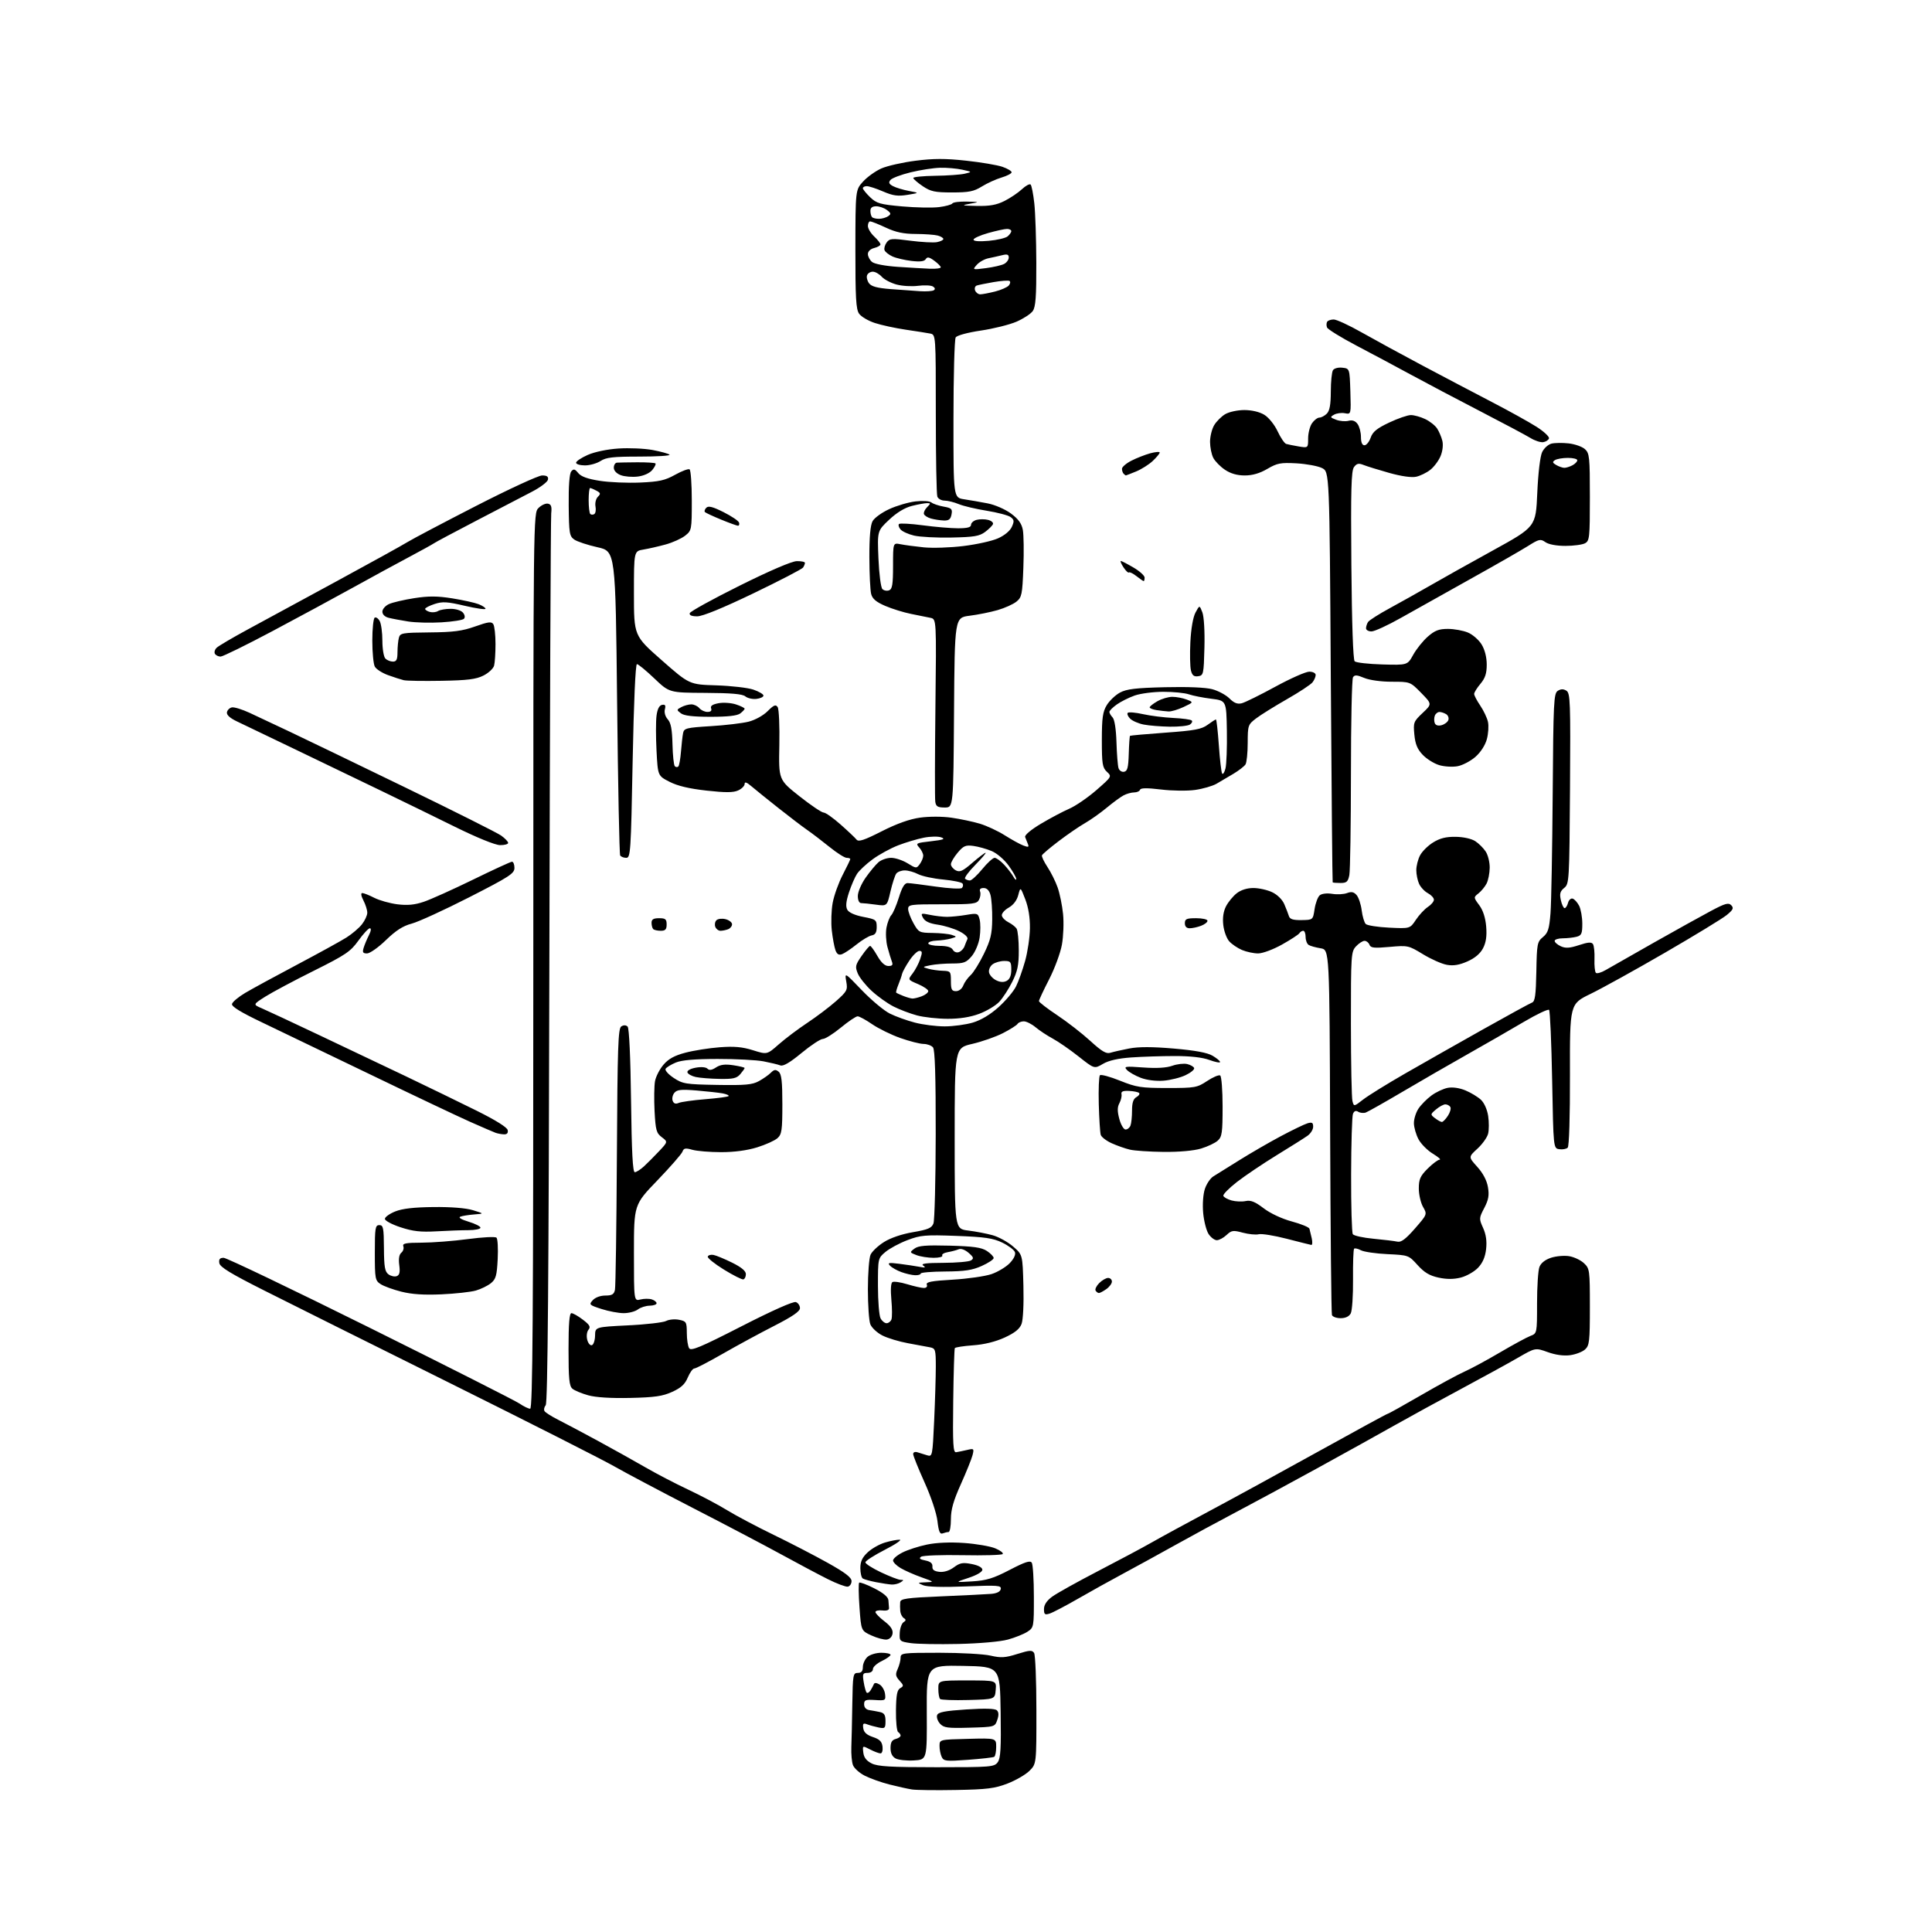 <?xml version="1.0" encoding="UTF-8" standalone="no"?>
<svg 
  version="1.1" 
  xmlns="http://www.w3.org/2000/svg" 
  xmlns:xlink="http://www.w3.org/1999/xlink" 
  xmlns:svg="http://www.w3.org/2000/svg"
  xmlns:rdf="http://www.w3.org/1999/02/22-rdf-syntax-ns#"
  xmlns:cc="http://creativecommons.org/ns#"
  xmlns:dc="http://purl.org/dc/elements/1.1/"
  viewBox="0 0 768 768"
  width="768"
  height="768"
>
<style>svg {background-color: white; }</style>"
<path stroke="none" fill="black" fill-rule="evenodd" d="M380.00,711.55C372.02,711.70 364.15,711.60 362.50,711.34C360.85,711.08 356.83,710.19 353.56,709.36C350.29,708.53 345.89,706.96 343.77,705.88C341.65,704.80 339.54,702.91 339.07,701.67C338.60,700.44 338.31,697.20 338.42,694.47C338.53,691.73 338.71,683.99 338.81,677.25C338.99,665.73 339.12,665.00 341.00,665.00C342.43,665.00 343.00,664.33 343.00,662.65C343.00,661.37 343.82,659.57 344.83,658.65C345.83,657.74 348.31,657.00 350.33,657.00C352.35,657.00 354.00,657.37 354.00,657.81C354.00,658.26 352.43,659.38 350.50,660.30C348.57,661.22 347.00,662.65 347.00,663.48C347.00,664.36 346.11,665.00 344.87,665.00C342.98,665.00 342.80,665.41 343.33,668.62C343.65,670.62 344.18,672.52 344.51,672.84C344.84,673.17 345.53,672.78 346.04,671.97C346.55,671.16 347.14,670.05 347.36,669.50C347.61,668.85 348.40,668.89 349.62,669.60C350.65,670.21 351.64,671.91 351.82,673.38C352.13,675.95 351.97,676.04 347.82,675.78C344.08,675.54 343.50,675.77 343.50,677.49C343.50,678.71 344.27,679.59 345.50,679.78C346.60,679.94 348.51,680.29 349.75,680.56C351.50,680.93 352.00,681.73 352.00,684.14C352.00,687.00 351.78,687.21 349.25,686.70C347.74,686.39 345.67,685.82 344.66,685.43C343.16,684.85 342.89,685.14 343.16,687.03C343.40,688.64 344.56,689.68 347.00,690.50C349.68,691.39 350.57,692.29 350.82,694.33C350.99,695.82 350.64,697.00 350.02,697.00C349.40,697.00 347.54,696.30 345.88,695.44C342.85,693.87 342.85,693.87 343.18,696.68C343.40,698.62 344.43,699.95 346.50,700.99C348.91,702.20 353.98,702.50 372.33,702.50C393.89,702.50 395.24,702.39 396.60,700.53C397.76,698.95 397.99,694.97 397.77,680.53C397.50,662.50 397.50,662.50 382.91,662.22C368.32,661.95 368.32,661.95 368.41,680.72C368.50,699.50 368.50,699.50 363.28,699.80C360.41,699.97 357.15,699.61 356.03,699.02C354.67,698.29 354.00,696.92 354.00,694.87C354.00,692.65 354.55,691.67 356.00,691.29C357.10,691.00 358.00,690.40 358.00,689.94C358.00,689.49 357.56,688.85 357.03,688.52C356.49,688.19 356.10,684.32 356.16,679.93C356.24,673.74 356.62,671.75 357.86,671.06C359.30,670.25 359.27,669.95 357.57,668.08C355.99,666.33 355.87,665.58 356.84,663.45C357.48,662.05 358.00,660.03 358.00,658.95C358.00,657.10 358.79,657.00 373.42,657.00C381.91,657.00 391.07,657.51 393.78,658.14C397.94,659.10 399.61,658.99 404.44,657.47C409.33,655.94 410.31,655.88 411.07,657.09C411.57,657.86 411.98,668.10 411.98,679.83C412.00,701.15 412.00,701.15 409.24,703.92C407.72,705.44 403.78,707.72 400.49,708.99C395.39,710.95 392.34,711.33 380.00,711.55zM384.82,699.55C376.00,700.20 375.14,700.10 374.33,698.38C373.85,697.35 373.46,695.38 373.48,694.00C373.50,691.50 373.50,691.50 384.75,691.22C396.00,690.93 396.00,690.93 396.00,694.41C396.00,696.32 395.65,698.10 395.22,698.36C394.79,698.63 390.11,699.16 384.82,699.55zM385.41,686.78C376.62,687.03 375.16,686.83 373.66,685.18C372.72,684.14 372.21,682.61 372.53,681.77C372.98,680.60 375.67,680.08 384.17,679.53C391.69,679.05 395.56,679.16 396.30,679.90C397.04,680.64 397.08,681.87 396.42,683.74C395.46,686.48 395.37,686.50 385.41,686.78zM384.95,675.78C379.15,675.94 374.08,675.75 373.70,675.37C373.31,674.98 373.00,673.17 373.00,671.33C373.00,668.00 373.00,668.00 384.56,668.00C396.12,668.00 396.12,668.00 395.81,671.75C395.50,675.50 395.50,675.50 384.95,675.78zM381.00,653.50C373.02,653.68 364.48,653.53 362.00,653.16C357.64,652.52 357.51,652.39 357.66,649.11C357.75,647.25 358.43,645.34 359.16,644.86C360.20,644.19 360.23,643.82 359.27,643.21C358.60,642.77 357.97,641.53 357.87,640.46C357.77,639.38 357.75,637.77 357.84,636.88C357.98,635.50 360.33,635.16 374.25,634.57C383.19,634.19 392.07,633.75 394.00,633.59C396.27,633.40 397.61,632.72 397.82,631.67C398.10,630.22 396.67,630.11 383.82,630.63C374.81,631.00 368.57,630.82 367.00,630.17C364.58,629.16 364.61,629.12 368.00,628.99C371.46,628.86 371.44,628.83 366.27,626.99C363.39,625.97 359.68,624.33 358.02,623.35C356.36,622.37 355.00,621.00 355.00,620.30C355.00,619.61 356.69,618.18 358.75,617.14C360.81,616.09 365.20,614.67 368.50,613.99C372.28,613.20 377.74,612.97 383.26,613.36C388.07,613.70 393.66,614.66 395.66,615.50C397.67,616.34 398.98,617.36 398.57,617.76C398.16,618.17 391.01,618.37 382.67,618.21C374.32,618.05 366.90,618.32 366.17,618.82C365.20,619.47 365.64,619.88 367.82,620.31C369.88,620.73 370.75,621.46 370.65,622.70C370.54,623.99 371.33,624.59 373.40,624.83C375.20,625.04 377.38,624.36 379.18,623.03C381.61,621.23 382.73,621.03 386.28,621.73C388.89,622.24 390.50,623.11 390.50,624.00C390.50,624.85 388.27,626.16 385.00,627.23C379.50,629.04 379.50,629.04 386.45,628.62C392.16,628.27 394.81,627.46 401.36,624.06C407.47,620.88 409.52,620.21 410.15,621.21C410.60,621.92 410.98,628.00 410.98,634.73C411.00,646.77 410.96,646.98 408.42,648.64C407.00,649.57 403.51,650.97 400.67,651.75C397.68,652.58 389.39,653.31 381.00,653.50zM352.50,651.75C351.40,651.88 348.66,651.15 346.41,650.12C342.32,648.24 342.32,648.24 341.66,638.95C341.29,633.85 341.24,629.43 341.53,629.14C341.82,628.85 344.52,629.86 347.53,631.38C351.10,633.19 353.05,634.82 353.15,636.08C353.23,637.13 353.35,638.56 353.40,639.25C353.46,640.04 352.49,640.38 350.75,640.18C349.24,640.00 348.00,640.29 348.00,640.81C348.00,641.33 349.60,642.98 351.56,644.48C354.04,646.37 355.02,647.84 354.81,649.34C354.63,650.62 353.68,651.60 352.50,651.75zM417.25,641.42C415.32,642.03 415.00,641.77 415.00,639.62C415.00,637.94 416.08,636.31 418.25,634.70C420.04,633.39 428.25,628.81 436.50,624.53C444.75,620.26 454.43,615.09 458.00,613.05C461.57,611.01 471.93,605.38 481.00,600.53C490.07,595.69 509.56,585.04 524.29,576.87C539.03,568.69 551.33,562.00 551.62,562.00C551.92,562.00 557.86,558.69 564.83,554.65C571.80,550.60 579.57,546.39 582.09,545.27C584.61,544.16 590.95,540.74 596.18,537.66C601.40,534.59 606.88,531.62 608.34,531.06C611.00,530.05 611.00,530.05 611.00,518.09C611.00,511.51 611.42,505.02 611.94,503.66C612.53,502.09 614.21,500.75 616.55,499.98C618.56,499.32 621.81,499.03 623.75,499.35C625.70,499.66 628.35,500.92 629.64,502.13C631.92,504.27 632.00,504.88 632.00,519.52C632.00,533.22 631.81,534.86 630.08,536.43C629.02,537.39 626.35,538.41 624.14,538.71C621.58,539.05 618.35,538.61 615.23,537.48C610.33,535.72 610.33,535.72 603.41,539.72C599.61,541.92 589.52,547.45 581.00,552.02C572.48,556.58 560.55,563.11 554.50,566.52C548.45,569.94 534.50,577.68 523.50,583.72C512.50,589.76 498.10,597.54 491.50,601.01C484.90,604.48 474.10,610.33 467.50,614.01C460.90,617.69 451.45,622.87 446.50,625.53C441.55,628.18 433.45,632.68 428.50,635.53C423.55,638.38 418.49,641.03 417.25,641.42zM337.00,630.72C336.18,630.85 332.57,629.50 329.00,627.70C325.43,625.91 317.10,621.48 310.50,617.87C303.90,614.26 288.15,605.98 275.50,599.48C262.85,592.97 248.70,585.48 244.05,582.83C239.40,580.18 210.15,565.36 179.05,549.90C147.95,534.45 114.62,517.83 105.00,512.98C91.62,506.24 87.42,503.68 87.18,502.08C86.94,500.55 87.40,500.00 88.91,500.00C90.04,500.00 116.28,512.57 147.23,527.94C178.18,543.31 204.85,556.81 206.50,557.93C208.15,559.06 210.06,559.99 210.75,559.99C211.75,560.00 212.00,523.74 212.00,382.00C212.00,204.00 212.00,204.00 214.06,201.94C215.20,200.80 216.88,200.03 217.81,200.21C219.10,200.47 219.41,201.37 219.12,204.03C218.91,205.94 218.58,286.20 218.38,382.38C218.13,507.63 217.72,557.64 216.93,558.59C216.32,559.32 216.11,560.38 216.46,560.94C216.81,561.51 219.21,563.03 221.80,564.34C224.38,565.64 231.45,569.39 237.50,572.67C243.55,575.95 252.12,580.73 256.54,583.28C260.96,585.84 268.61,589.82 273.54,592.13C278.47,594.44 285.43,598.12 289.00,600.31C292.57,602.50 300.90,606.91 307.50,610.11C314.10,613.31 323.77,618.32 329.00,621.24C335.97,625.13 338.50,627.07 338.50,628.51C338.50,629.59 337.82,630.58 337.00,630.72zM354.50,629.88C353.40,629.82 350.58,629.40 348.23,628.94C345.89,628.48 343.53,627.83 342.98,627.49C342.44,627.16 342.00,625.29 342.00,623.34C342.00,620.72 342.76,619.10 344.91,617.09C346.50,615.59 349.59,613.84 351.77,613.19C353.95,612.53 356.58,612.02 357.62,612.05C358.65,612.08 356.01,613.88 351.75,616.06C347.49,618.24 344.00,620.49 344.00,621.05C344.00,621.62 346.81,623.42 350.25,625.04C353.69,626.67 357.18,628.01 358.00,628.01C359.33,628.03 359.33,628.14 358.00,629.00C357.18,629.53 355.60,629.93 354.50,629.88zM374.73,609.55C373.62,609.97 373.14,608.82 372.65,604.64C372.27,601.46 370.11,595.00 367.50,589.22C365.03,583.74 363.00,578.70 363.00,578.02C363.00,577.28 363.72,576.99 364.75,577.32C365.71,577.62 367.44,578.16 368.59,578.51C370.62,579.13 370.70,578.76 371.34,564.83C371.70,556.95 371.99,547.25 372.00,543.27C372.00,536.57 371.83,536.00 369.75,535.59C368.51,535.34 364.59,534.61 361.02,533.97C357.46,533.33 352.83,531.93 350.73,530.86C348.64,529.79 346.49,527.78 345.96,526.39C345.43,525.01 345.00,518.75 345.00,512.48C345.00,506.22 345.48,500.05 346.06,498.76C346.65,497.48 349.03,495.22 351.37,493.75C353.96,492.10 358.45,490.57 362.92,489.81C368.93,488.78 370.37,488.16 371.06,486.33C371.53,485.10 371.93,469.16 371.96,450.91C371.99,427.74 371.66,417.30 370.88,416.35C370.26,415.61 368.57,414.99 367.13,414.98C365.68,414.97 361.53,413.91 357.89,412.63C354.26,411.34 349.23,408.88 346.71,407.15C344.20,405.42 341.59,404.00 340.92,404.00C340.25,404.00 337.24,406.02 334.24,408.50C331.23,410.97 328.01,413.00 327.08,413.00C326.15,413.00 322.34,415.51 318.62,418.58C313.99,422.41 311.33,423.96 310.18,423.51C309.26,423.15 306.25,422.43 303.50,421.90C300.75,421.37 292.54,420.94 285.26,420.95C276.13,420.96 270.98,421.40 268.64,422.38C266.77,423.16 264.95,424.27 264.59,424.86C264.22,425.45 265.67,427.07 267.79,428.48C271.39,430.86 272.55,431.05 285.07,431.27C296.21,431.46 299.04,431.21 301.66,429.77C303.39,428.82 305.54,427.32 306.43,426.42C307.73,425.13 308.35,425.05 309.53,426.02C310.67,426.97 311.00,429.87 311.00,438.97C311.00,449.25 310.76,450.90 309.08,452.42C308.03,453.38 304.39,455.02 301.00,456.08C297.03,457.31 291.90,458.00 286.65,458.00C282.16,458.00 277.00,457.57 275.19,457.05C272.46,456.27 271.79,456.40 271.29,457.80C270.95,458.74 266.47,463.86 261.34,469.20C252.00,478.89 252.00,478.89 252.00,498.05C252.00,517.22 252.00,517.22 254.59,516.57C256.01,516.21 258.03,516.19 259.09,516.53C260.14,516.86 261.00,517.55 261.00,518.07C261.00,518.58 259.76,519.01 258.25,519.03C256.74,519.05 254.63,519.72 253.56,520.53C252.49,521.34 249.96,522.00 247.92,522.00C245.89,522.00 241.92,521.25 239.10,520.34C234.21,518.76 234.05,518.60 235.64,516.84C236.63,515.76 238.67,515.00 240.64,515.00C243.27,515.00 244.06,514.53 244.45,512.75C244.72,511.51 245.07,487.65 245.22,459.71C245.46,415.98 245.71,408.80 246.99,408.00C247.92,407.43 248.86,407.46 249.49,408.09C250.10,408.70 250.64,420.25 250.85,437.55C251.11,458.11 251.52,465.99 252.35,465.97C252.98,465.95 254.62,464.90 256.00,463.64C257.38,462.37 260.07,459.66 262.00,457.61C265.50,453.89 265.50,453.89 263.08,452.06C260.92,450.43 260.60,449.28 260.20,441.67C259.96,436.97 260.04,431.61 260.38,429.76C260.73,427.92 262.25,424.97 263.76,423.22C265.75,420.90 268.14,419.59 272.50,418.45C275.80,417.58 281.93,416.62 286.12,416.30C291.87,415.87 295.11,416.16 299.33,417.49C304.91,419.25 304.91,419.25 309.61,415.11C312.19,412.84 317.27,409.02 320.90,406.61C324.53,404.21 329.65,400.34 332.28,398.02C336.74,394.06 337.01,393.55 336.40,390.14C335.76,386.50 335.76,386.50 342.63,393.66C346.41,397.59 351.40,401.76 353.72,402.91C356.04,404.07 360.52,405.68 363.68,406.50C366.84,407.33 372.17,408.00 375.53,408.00C378.89,408.00 383.92,407.32 386.72,406.49C389.98,405.52 393.65,403.32 396.95,400.35C399.78,397.81 402.91,394.10 403.89,392.11C404.88,390.13 406.50,385.57 407.50,382.00C408.50,378.43 409.36,372.57 409.41,369.00C409.47,364.78 408.82,360.75 407.57,357.50C405.64,352.50 405.64,352.50 404.77,355.82C404.22,357.93 402.82,359.76 400.94,360.82C399.31,361.75 398.10,363.16 398.25,363.97C398.40,364.79 399.59,365.98 400.89,366.63C402.20,367.29 403.65,368.42 404.12,369.16C404.59,369.90 404.98,373.78 404.98,377.78C405.00,383.65 404.49,386.08 402.39,390.28C400.96,393.15 398.63,396.74 397.21,398.25C395.79,399.76 392.22,401.90 389.28,403.00C385.72,404.33 381.51,405.00 376.71,404.99C372.75,404.98 367.25,404.38 364.50,403.64C361.75,402.91 357.54,401.30 355.15,400.08C352.76,398.86 348.87,396.08 346.51,393.90C344.15,391.73 341.66,388.61 340.98,386.96C339.87,384.26 340.01,383.59 342.51,379.99C344.03,377.79 345.55,376.00 345.89,376.01C346.22,376.01 347.53,377.81 348.78,380.01C350.29,382.65 351.76,384.00 353.14,384.00C354.71,384.00 355.05,383.57 354.54,382.25C354.17,381.29 353.38,378.68 352.78,376.46C352.19,374.24 352.01,370.77 352.39,368.74C352.77,366.72 353.63,364.49 354.31,363.78C354.98,363.08 356.34,359.91 357.32,356.75C358.58,352.67 359.60,351.01 360.80,351.04C361.74,351.05 366.77,351.69 372.00,352.44C377.23,353.19 381.89,353.44 382.36,352.99C382.84,352.54 382.96,351.75 382.64,351.23C382.32,350.72 378.86,350.00 374.95,349.63C371.04,349.27 366.55,348.30 364.97,347.49C363.39,346.67 361.01,346.00 359.67,346.00C358.34,346.00 356.82,346.56 356.29,347.25C355.77,347.94 354.73,351.14 353.98,354.36C352.63,360.22 352.63,360.22 348.17,359.61C345.72,359.27 343.11,359.00 342.36,359.00C341.53,359.00 341.00,357.89 341.00,356.15C341.00,354.58 342.39,351.33 344.10,348.90C345.80,346.48 348.10,343.71 349.21,342.75C350.32,341.79 352.58,341.00 354.24,341.00C355.90,341.00 358.84,341.98 360.77,343.17C364.17,345.27 364.32,345.28 365.64,343.48C366.39,342.45 367.00,340.95 367.00,340.14C367.00,339.32 366.28,337.86 365.40,336.89C363.89,335.22 364.16,335.08 370.10,334.41C375.01,333.85 375.92,333.51 374.19,332.88C372.97,332.42 369.84,332.48 367.24,332.99C364.63,333.50 360.03,334.88 357.02,336.04C354.01,337.21 349.45,339.70 346.89,341.58C344.32,343.46 341.53,346.07 340.68,347.37C339.82,348.67 338.38,352.01 337.47,354.79C336.29,358.41 336.11,360.37 336.83,361.65C337.45,362.77 339.86,363.84 343.17,364.48C348.19,365.44 348.50,365.67 348.50,368.49C348.50,370.68 347.97,371.57 346.50,371.84C345.40,372.05 342.70,373.66 340.50,375.43C338.30,377.20 335.70,378.94 334.72,379.30C333.44,379.78 332.70,379.33 332.11,377.73C331.66,376.50 331.00,372.96 330.65,369.86C330.30,366.76 330.46,361.81 331.01,358.86C331.56,355.91 333.35,350.91 335.00,347.74C336.65,344.56 338.00,341.75 338.00,341.49C338.00,341.22 337.34,341.00 336.54,341.00C335.74,341.00 332.70,339.07 329.79,336.72C326.88,334.37 322.93,331.35 321.00,330.01C319.07,328.68 313.90,324.74 309.50,321.26C305.10,317.78 300.26,313.88 298.75,312.59C296.84,310.95 296.00,310.66 296.00,311.64C296.00,312.41 294.84,313.57 293.43,314.21C291.49,315.10 288.41,315.11 280.82,314.27C273.92,313.50 269.33,312.41 266.14,310.77C261.50,308.39 261.50,308.39 260.98,298.45C260.69,292.98 260.69,286.71 260.98,284.51C261.32,281.86 262.06,280.42 263.17,280.20C264.43,279.96 264.71,280.40 264.30,281.97C263.98,283.20 264.45,284.84 265.44,285.94C266.69,287.32 267.18,289.89 267.32,295.82C267.42,300.23 267.84,304.17 268.25,304.59C268.66,305.00 269.29,305.04 269.64,304.69C270.00,304.33 270.47,301.67 270.70,298.77C270.93,295.87 271.30,292.56 271.54,291.40C271.92,289.49 272.86,289.25 282.51,288.66C288.31,288.31 295.09,287.50 297.58,286.88C300.17,286.22 303.41,284.44 305.14,282.70C307.61,280.24 308.36,279.93 309.13,281.08C309.65,281.86 309.95,288.68 309.80,296.24C309.52,309.97 309.52,309.97 317.76,316.49C322.29,320.07 326.62,323.00 327.39,323.00C328.16,323.00 331.19,325.14 334.14,327.75C337.09,330.36 339.95,333.07 340.50,333.76C341.28,334.74 343.52,334.00 350.50,330.45C356.52,327.40 361.57,325.60 365.75,325.02C369.35,324.52 374.66,324.53 378.25,325.05C381.69,325.54 386.75,326.61 389.50,327.43C392.25,328.26 396.72,330.34 399.43,332.06C402.15,333.78 405.46,335.61 406.80,336.11C408.79,336.87 409.12,336.76 408.61,335.52C408.28,334.68 407.78,333.44 407.51,332.75C407.22,332.01 409.74,329.87 413.71,327.50C417.39,325.30 422.47,322.60 425.01,321.50C427.55,320.40 432.41,317.06 435.83,314.09C441.99,308.71 442.02,308.66 440.01,306.80C438.24,305.14 438.00,303.66 438.00,294.21C438.01,285.35 438.35,282.95 439.96,280.30C441.03,278.54 443.39,276.30 445.21,275.31C447.83,273.90 451.48,273.46 463.07,273.18C472.10,272.96 479.27,273.26 481.93,273.98C484.30,274.62 487.36,276.27 488.74,277.65C490.56,279.47 491.90,279.99 493.62,279.56C494.92,279.23 500.92,276.27 506.95,272.98C512.98,269.69 519.06,267.00 520.46,267.00C521.89,267.00 523.00,267.57 523.00,268.31C523.00,269.03 522.44,270.35 521.75,271.23C521.06,272.12 516.48,275.15 511.56,277.95C506.64,280.76 501.13,284.19 499.31,285.58C496.11,288.02 496.00,288.34 495.98,295.30C495.98,299.26 495.58,303.11 495.11,303.86C494.63,304.61 492.50,306.27 490.37,307.55C488.24,308.84 485.19,310.64 483.59,311.55C481.99,312.47 478.17,313.57 475.09,314.01C472.00,314.45 465.93,314.38 461.52,313.84C455.98,313.17 453.43,313.20 453.19,313.94C452.99,314.52 451.94,315.00 450.85,315.00C449.76,315.00 447.89,315.52 446.68,316.15C445.48,316.78 442.44,319.00 439.92,321.10C437.40,323.19 433.52,325.93 431.30,327.20C429.08,328.46 424.39,331.68 420.88,334.34C417.37,337.00 414.36,339.56 414.19,340.02C414.02,340.48 415.01,342.58 416.40,344.68C417.79,346.78 419.61,350.44 420.44,352.82C421.27,355.19 422.24,359.91 422.58,363.32C422.93,366.72 422.72,372.20 422.13,375.50C421.54,378.80 419.24,385.02 417.03,389.33C414.81,393.64 413.00,397.52 413.00,397.95C413.00,398.38 416.26,400.90 420.25,403.55C424.24,406.20 430.15,410.80 433.39,413.76C437.98,417.96 439.75,419.01 441.39,418.49C442.55,418.13 445.93,417.36 448.90,416.79C452.65,416.07 458.05,416.08 466.65,416.82C475.10,417.55 479.95,418.45 482.00,419.66C483.65,420.63 485.00,421.76 485.00,422.17C485.00,422.58 483.09,422.21 480.75,421.35C477.99,420.33 473.17,419.78 467.00,419.79C461.77,419.79 453.97,420.05 449.66,420.35C444.42,420.73 440.69,421.57 438.42,422.92C435.01,424.92 435.01,424.92 428.76,419.97C425.32,417.25 420.70,414.05 418.50,412.87C416.30,411.69 413.23,409.66 411.67,408.36C410.12,407.06 408.01,406.00 406.98,406.00C405.96,406.00 404.83,406.46 404.49,407.02C404.14,407.58 401.53,409.23 398.68,410.69C395.83,412.15 390.35,414.07 386.50,414.96C379.50,416.57 379.50,416.57 379.50,452.54C379.50,488.50 379.50,488.50 384.88,489.16C387.84,489.52 392.22,490.36 394.61,491.03C397.00,491.70 400.65,493.71 402.73,495.51C406.50,498.77 406.50,498.77 406.82,511.13C407.01,518.33 406.70,524.67 406.08,526.30C405.31,528.31 403.40,529.84 399.35,531.70C395.72,533.36 391.22,534.47 386.82,534.78C383.04,535.05 379.77,535.56 379.56,535.90C379.35,536.25 379.06,545.75 378.92,557.02C378.70,574.23 378.89,577.47 380.08,577.28C380.86,577.16 382.80,576.76 384.39,576.39C387.15,575.74 387.26,575.84 386.60,578.45C386.22,579.95 384.13,585.14 381.96,589.97C379.01,596.53 378.00,600.07 378.00,603.88C378.00,606.70 377.59,609.00 377.08,609.00C376.58,609.00 375.52,609.25 374.73,609.55zM250.50,555.70C242.85,555.87 236.80,555.49 233.81,554.65C231.22,553.93 228.41,552.76 227.56,552.05C226.28,550.99 226.00,548.17 226.00,536.38C226.00,526.17 226.34,522.00 227.16,522.00C227.79,522.00 229.84,523.16 231.70,524.59C234.41,526.65 234.86,527.46 233.94,528.58C233.28,529.37 233.06,531.09 233.43,532.56C233.78,533.98 234.62,534.96 235.29,534.73C235.95,534.51 236.52,532.79 236.55,530.91C236.60,527.50 236.60,527.50 249.67,526.85C256.87,526.50 263.67,525.71 264.79,525.11C265.92,524.51 268.22,524.29 269.92,524.63C272.82,525.21 273.00,525.51 273.02,529.88C273.02,532.42 273.44,535.15 273.95,535.95C274.70,537.14 278.50,535.54 294.82,527.19C307.03,520.94 315.40,517.22 316.39,517.60C317.28,517.94 318.00,519.02 318.00,520.01C318.00,521.29 315.02,523.34 307.75,527.05C302.11,529.93 292.91,534.92 287.30,538.14C281.69,541.36 276.61,544.00 276.00,544.00C275.39,544.00 274.23,545.61 273.40,547.58C272.28,550.26 270.74,551.69 267.20,553.29C263.39,555.03 260.24,555.48 250.50,555.70zM352.43,526.00C353.18,526.00 354.04,525.33 354.36,524.51C354.67,523.70 354.66,520.16 354.33,516.65C353.97,512.76 354.13,510.04 354.75,509.65C355.31,509.31 357.96,509.69 360.63,510.50C363.31,511.31 366.27,511.98 367.22,511.99C368.25,512.00 368.73,511.46 368.42,510.66C368.02,509.60 370.25,509.18 378.70,508.69C384.64,508.34 391.57,507.35 394.11,506.49C396.64,505.62 399.92,503.65 401.39,502.12C403.05,500.38 403.83,498.71 403.44,497.71C403.10,496.82 400.83,495.13 398.40,493.95C394.77,492.19 391.53,491.72 380.24,491.29C367.79,490.83 365.96,490.98 360.73,492.97C357.56,494.17 353.63,496.29 351.98,497.67C349.01,500.17 349.00,500.20 349.00,511.15C349.00,517.19 349.47,523.00 350.04,524.07C350.60,525.13 351.68,526.00 352.43,526.00zM532.93,524.00C531.29,524.00 529.73,523.44 529.47,522.75C529.21,522.06 528.89,489.11 528.75,449.52C528.50,377.53 528.50,377.53 524.97,376.96C523.02,376.64 520.88,376.05 520.22,375.63C519.55,375.22 519.00,373.78 519.00,372.44C519.00,371.10 518.58,370.00 518.06,370.00C517.54,370.00 516.85,370.44 516.52,370.98C516.18,371.51 513.08,373.54 509.61,375.48C506.08,377.45 501.91,379.00 500.12,379.00C498.37,379.00 495.49,378.39 493.72,377.64C491.95,376.89 489.66,375.33 488.63,374.18C487.60,373.03 486.54,370.11 486.27,367.71C485.94,364.81 486.32,362.29 487.37,360.25C488.24,358.56 490.15,356.24 491.61,355.09C493.29,353.77 495.73,353.00 498.23,353.00C500.41,353.00 503.77,353.75 505.69,354.66C507.75,355.63 509.73,357.58 510.52,359.41C511.25,361.11 512.08,363.25 512.36,364.16C512.74,365.40 514.01,365.80 517.40,365.75C521.92,365.68 521.92,365.68 522.57,361.37C522.93,359.00 523.85,356.54 524.62,355.90C525.44,355.22 527.49,354.98 529.58,355.32C531.54,355.64 534.19,355.50 535.47,355.01C537.21,354.35 538.17,354.55 539.27,355.81C540.08,356.74 540.99,359.47 541.29,361.87C541.59,364.28 542.32,366.72 542.90,367.30C543.48,367.88 547.68,368.54 552.23,368.76C560.50,369.16 560.50,369.16 562.84,365.63C564.13,363.70 566.27,361.40 567.59,360.53C568.92,359.66 570.00,358.37 570.00,357.65C570.00,356.93 568.92,355.76 567.61,355.06C566.30,354.36 564.72,352.68 564.11,351.34C563.50,350.00 563.00,347.55 563.00,345.90C563.00,344.25 563.66,341.62 564.48,340.05C565.29,338.48 567.63,336.15 569.69,334.88C572.42,333.19 574.84,332.59 578.68,332.65C581.76,332.69 584.97,333.41 586.45,334.38C587.84,335.28 589.71,337.15 590.60,338.52C591.50,339.89 592.21,342.78 592.18,344.95C592.15,347.12 591.60,349.93 590.95,351.20C590.30,352.46 588.86,354.22 587.75,355.11C585.73,356.71 585.73,356.72 588.03,359.83C589.53,361.85 590.49,364.81 590.78,368.31C591.09,372.09 590.73,374.63 589.54,376.92C588.43,379.07 586.32,380.86 583.33,382.18C580.09,383.61 577.75,384.00 575.15,383.53C573.14,383.18 568.86,381.28 565.64,379.31C559.91,375.82 559.62,375.76 552.38,376.41C546.21,376.97 544.87,376.83 544.38,375.54C544.05,374.69 543.18,374.00 542.43,374.00C541.69,374.00 540.16,374.98 539.04,376.19C537.08,378.29 537.00,379.57 537.01,406.94C537.02,422.65 537.29,436.50 537.62,437.71C538.21,439.92 538.21,439.92 541.86,437.09C543.86,435.53 551.35,430.89 558.50,426.78C565.65,422.67 579.60,414.76 589.50,409.20C599.40,403.64 608.17,398.85 609.00,398.54C610.20,398.09 610.54,395.61 610.72,386.24C610.92,375.18 611.07,374.38 613.34,372.50C615.37,370.82 615.85,369.30 616.35,363.00C616.67,358.88 617.06,337.55 617.22,315.61C617.48,278.89 617.64,275.63 619.25,274.61C620.49,273.83 621.49,273.82 622.68,274.57C624.21,275.53 624.33,278.97 624.10,313.47C623.85,350.20 623.78,351.36 621.80,352.96C620.17,354.28 619.90,355.27 620.46,357.81C620.84,359.56 621.52,361.00 621.96,361.00C622.40,361.00 623.01,360.05 623.32,358.89C623.62,357.74 624.46,356.98 625.18,357.22C625.91,357.46 627.06,358.75 627.74,360.08C628.41,361.41 628.98,364.59 628.99,367.13C629.00,371.10 628.68,371.85 626.75,372.37C625.51,372.70 623.04,372.98 621.25,372.99C619.46,372.99 618.00,373.46 618.00,374.02C618.00,374.58 619.10,375.54 620.45,376.16C622.34,377.02 623.97,376.92 627.68,375.70C631.31,374.50 632.65,374.41 633.24,375.31C633.66,375.97 633.93,378.63 633.83,381.24C633.73,383.84 633.98,386.31 634.39,386.72C634.79,387.13 636.56,386.62 638.31,385.59C640.07,384.57 648.70,379.65 657.50,374.67C666.30,369.70 676.52,364.02 680.20,362.07C685.80,359.09 687.12,358.73 688.20,359.85C689.27,360.97 688.96,361.64 686.39,363.75C684.68,365.15 673.65,371.87 661.89,378.69C650.13,385.51 636.79,392.89 632.26,395.09C624.02,399.09 624.02,399.09 624.08,427.17C624.12,443.82 623.76,455.64 623.19,456.21C622.66,456.74 621.17,457.02 619.87,456.83C617.50,456.50 617.50,456.50 617.00,429.33C616.73,414.39 616.17,401.84 615.78,401.44C615.38,401.05 610.88,403.18 605.78,406.19C600.67,409.21 590.65,414.97 583.50,419.01C576.35,423.04 564.65,429.79 557.50,434.01C550.35,438.23 543.78,441.93 542.91,442.25C542.03,442.56 540.68,442.42 539.91,441.94C538.95,441.35 538.29,441.62 537.82,442.79C537.45,443.73 537.12,454.62 537.09,467.00C537.06,479.38 537.36,490.00 537.77,490.61C538.17,491.22 541.88,492.04 546.00,492.42C550.12,492.81 554.40,493.33 555.50,493.58C556.97,493.92 558.80,492.54 562.44,488.38C567.37,482.72 567.37,482.72 565.69,479.78C564.76,478.16 564.00,474.86 564.00,472.45C564.00,468.77 564.56,467.50 567.53,464.53C569.48,462.59 571.61,461.00 572.28,460.99C572.95,460.99 571.74,459.93 569.59,458.62C567.44,457.32 564.88,454.74 563.88,452.88C562.89,451.02 562.07,448.15 562.05,446.50C562.03,444.85 562.84,442.25 563.84,440.73C564.84,439.21 567.17,436.85 569.01,435.49C570.85,434.13 573.78,432.76 575.52,432.43C577.44,432.07 580.20,432.47 582.57,433.47C584.72,434.36 587.47,436.04 588.70,437.18C590.00,438.41 591.19,441.07 591.57,443.62C591.93,446.02 591.92,449.18 591.55,450.66C591.18,452.14 589.26,454.82 587.29,456.63C583.70,459.92 583.70,459.92 587.24,463.84C589.53,466.38 591.03,469.24 591.48,471.90C592.03,475.15 591.72,476.93 590.02,480.19C587.92,484.21 587.91,484.47 589.56,488.13C590.73,490.73 591.10,493.38 590.75,496.54C590.39,499.71 589.38,502.03 587.52,503.98C586.03,505.53 582.96,507.27 580.70,507.85C577.89,508.56 575.10,508.57 571.85,507.87C568.30,507.11 566.20,505.86 563.52,502.90C559.98,498.97 559.88,498.93 551.55,498.54C546.93,498.33 542.18,497.63 540.99,497.00C539.80,496.36 538.58,496.08 538.28,496.38C537.98,496.68 537.79,502.17 537.85,508.57C537.91,514.97 537.50,521.06 536.94,522.10C536.29,523.32 534.85,524.00 532.93,524.00zM175.50,514.52C168.53,514.83 163.69,514.51 159.54,513.46C156.26,512.63 152.54,511.28 151.29,510.45C149.13,509.04 149.00,508.31 149.00,497.98C149.00,488.11 149.18,487.00 150.78,487.00C152.36,487.00 152.57,488.06 152.62,496.15C152.67,503.68 152.99,505.52 154.44,506.58C155.40,507.28 156.88,507.60 157.71,507.28C158.83,506.85 159.09,505.71 158.71,502.89C158.38,500.38 158.66,498.70 159.54,497.97C160.28,497.35 160.63,496.21 160.33,495.43C159.89,494.27 161.25,494.00 167.64,493.98C171.96,493.97 180.22,493.33 186.00,492.56C191.78,491.78 196.89,491.53 197.36,491.99C197.84,492.45 198.05,496.29 197.84,500.52C197.51,507.09 197.11,508.49 195.15,510.08C193.88,511.11 191.19,512.43 189.17,513.01C187.15,513.59 181.00,514.27 175.50,514.52zM436.84,514.00C436.44,514.00 435.85,513.57 435.52,513.04C435.20,512.51 435.84,511.16 436.96,510.04C438.08,508.92 439.68,508.00 440.50,508.00C441.32,508.00 442.00,508.65 442.00,509.44C442.00,510.24 441.00,511.59 439.78,512.44C438.56,513.30 437.23,514.00 436.84,514.00zM295.50,508.58C294.95,508.72 291.46,506.96 287.75,504.67C284.03,502.38 281.16,500.06 281.35,499.51C281.55,498.95 282.56,498.66 283.60,498.85C284.65,499.04 287.98,500.42 291.00,501.91C294.71,503.75 296.50,505.23 296.50,506.48C296.50,507.50 296.05,508.44 295.50,508.58zM363.75,506.92C362.51,506.88 360.06,506.32 358.29,505.67C356.53,505.03 354.51,503.88 353.79,503.12C352.70,501.96 353.28,501.84 357.50,502.38C360.25,502.73 363.85,503.27 365.50,503.58C367.79,504.02 368.15,503.91 367.00,503.09C365.90,502.31 368.01,502.02 375.00,502.00C380.23,501.98 385.16,501.55 385.97,501.04C387.19,500.27 387.04,499.77 385.03,498.02C383.58,496.77 381.99,496.20 381.06,496.61C380.20,496.98 378.27,497.49 376.76,497.75C375.25,498.01 374.27,498.62 374.57,499.11C374.87,499.60 373.32,500.00 371.12,500.00C368.93,500.00 365.86,499.52 364.32,498.93C361.56,497.87 361.54,497.82 363.50,496.35C365.08,495.16 368.01,494.92 377.55,495.17C387.00,495.43 390.17,495.88 392.30,497.27C393.78,498.25 395.00,499.51 395.00,500.08C395.00,500.65 392.86,502.07 390.25,503.24C386.50,504.93 383.46,505.39 375.75,505.44C370.39,505.47 366.00,505.84 366.00,506.25C366.00,506.66 364.99,506.97 363.75,506.92zM521.27,494.88C520.85,494.81 516.45,493.71 511.50,492.43C506.55,491.15 501.55,490.34 500.38,490.63C499.22,490.92 496.36,490.63 494.02,490.01C490.21,488.98 489.55,489.07 487.57,490.93C486.36,492.07 484.62,493.00 483.71,493.00C482.79,493.00 481.32,491.89 480.43,490.54C479.54,489.18 478.58,485.42 478.28,482.18C477.97,478.74 478.25,474.76 478.96,472.61C479.63,470.59 481.15,468.34 482.34,467.62C483.53,466.90 488.10,464.05 492.50,461.29C496.90,458.53 504.32,454.23 509.00,451.73C513.67,449.24 518.51,446.90 519.75,446.53C521.56,446.00 522.00,446.26 522.00,447.89C522.00,449.00 520.99,450.62 519.75,451.49C518.51,452.37 513.00,455.84 507.50,459.21C502.00,462.59 494.90,467.37 491.72,469.84C488.55,472.31 486.10,474.80 486.29,475.36C486.48,475.93 487.95,476.75 489.57,477.20C491.18,477.64 493.70,477.75 495.16,477.44C497.19,477.01 498.90,477.70 502.31,480.30C504.97,482.33 509.51,484.46 513.49,485.54C517.18,486.53 520.34,487.83 520.52,488.43C520.69,489.02 521.10,490.74 521.44,492.25C521.77,493.76 521.69,494.94 521.27,494.88zM173.50,489.47C167.23,489.82 164.15,489.48 159.25,487.87C155.81,486.75 153.00,485.24 153.00,484.52C153.00,483.80 154.85,482.48 157.10,481.57C159.97,480.43 164.58,479.90 172.35,479.82C179.29,479.74 185.20,480.22 188.00,481.07C192.50,482.45 192.50,482.45 188.50,482.76C186.30,482.93 183.82,483.33 183.00,483.64C182.08,483.99 183.34,484.76 186.25,485.64C188.86,486.42 191.00,487.50 191.00,488.03C191.00,488.56 188.86,489.00 186.25,489.01C183.64,489.01 177.90,489.22 173.50,489.47zM462.59,457.90C457.04,457.84 450.99,457.44 449.15,457.00C447.30,456.57 444.05,455.42 441.92,454.46C439.79,453.50 437.82,451.99 437.56,451.11C437.29,450.22 436.94,444.70 436.78,438.84C436.63,432.98 436.84,427.84 437.24,427.43C437.65,427.02 441.24,427.99 445.22,429.59C451.76,432.22 453.56,432.50 464.05,432.50C475.06,432.50 475.86,432.36 479.86,429.71C482.17,428.18 484.50,427.19 485.04,427.52C485.57,427.85 486.00,433.41 486.00,439.90C486.00,450.23 485.76,451.90 484.09,453.41C483.05,454.36 480.05,455.78 477.44,456.57C474.53,457.44 468.75,457.96 462.59,457.90zM200.32,450.92C199.32,450.88 197.82,450.60 197.00,450.31C196.18,450.01 191.63,448.05 186.90,445.95C182.17,443.85 164.39,435.42 147.40,427.22C130.40,419.02 110.97,409.68 104.22,406.45C95.82,402.45 92.02,400.13 92.22,399.12C92.37,398.31 94.75,396.31 97.50,394.68C100.25,393.05 109.52,388.01 118.10,383.47C126.69,378.92 135.52,374.07 137.73,372.67C139.94,371.27 142.71,368.92 143.88,367.43C145.04,365.95 146.00,363.87 146.00,362.82C146.00,361.76 145.31,359.57 144.47,357.95C143.54,356.15 143.36,355.00 144.01,355.00C144.60,355.00 146.75,355.85 148.80,356.90C150.85,357.94 154.99,359.10 158.01,359.48C162.02,359.97 164.85,359.70 168.50,358.46C171.25,357.53 180.03,353.58 188.00,349.69C195.97,345.79 202.95,342.58 203.50,342.55C204.05,342.52 204.50,343.62 204.50,345.00C204.50,347.23 202.58,348.48 186.50,356.69C176.60,361.74 166.34,366.44 163.70,367.14C160.20,368.06 157.40,369.85 153.42,373.70C150.42,376.62 147.03,379.00 145.91,379.00C144.25,379.00 144.00,378.58 144.56,376.75C144.94,375.51 145.88,373.26 146.65,371.75C147.49,370.11 147.64,369.00 147.02,369.00C146.46,369.00 144.41,371.21 142.47,373.91C139.32,378.29 137.39,379.59 124.72,385.91C116.90,389.80 108.26,394.41 105.51,396.14C100.53,399.30 100.53,399.30 104.01,400.79C105.93,401.61 116.05,406.34 126.50,411.29C136.95,416.24 152.67,423.71 161.43,427.89C170.18,432.08 182.78,438.20 189.43,441.50C197.07,445.30 201.62,448.14 201.82,449.25C202.04,450.41 201.54,450.97 200.32,450.92zM447.43,449.00C448.18,449.00 449.06,448.29 449.39,447.42C449.73,446.55 450.00,443.87 450.00,441.47C450.00,438.36 450.50,436.82 451.74,436.12C452.70,435.59 453.18,434.85 452.81,434.48C452.45,434.11 450.65,433.74 448.82,433.66C446.40,433.54 445.58,433.89 445.81,434.94C445.99,435.74 445.61,437.35 444.98,438.53C444.13,440.13 444.12,441.74 444.96,444.84C445.57,447.13 446.69,449.00 447.43,449.00zM573.17,446.00C573.60,446.00 574.68,444.89 575.56,443.54C576.45,442.19 576.88,440.62 576.53,440.04C576.17,439.47 575.28,439.00 574.55,439.00C573.82,439.00 572.16,439.90 570.86,441.00C568.54,442.96 568.54,443.03 570.44,444.50C571.51,445.32 572.74,446.00 573.17,446.00zM269.76,438.44C270.72,438.02 275.45,437.35 280.29,436.96C285.12,436.57 289.32,436.02 289.61,435.72C289.90,435.43 288.87,434.95 287.32,434.65C285.77,434.36 281.09,433.84 276.93,433.49C270.76,432.98 269.12,433.15 268.07,434.42C267.36,435.27 267.06,436.70 267.40,437.59C267.82,438.69 268.57,438.96 269.76,438.44zM462.51,429.59C459.51,429.82 455.90,429.37 453.50,428.46C451.30,427.62 448.83,426.22 448.00,425.35C446.63,423.90 447.22,423.81 454.50,424.34C459.78,424.72 463.69,424.49 466.00,423.66C467.93,422.97 470.59,422.67 471.93,422.98C473.26,423.30 474.51,424.02 474.69,424.58C474.88,425.15 473.35,426.42 471.28,427.40C469.22,428.39 465.27,429.37 462.51,429.59zM286.03,428.88C282.44,428.82 278.19,428.48 276.58,428.13C274.98,427.78 273.49,426.96 273.27,426.31C273.03,425.60 274.35,424.84 276.51,424.43C278.67,424.03 280.58,424.18 281.21,424.81C281.96,425.56 282.97,425.41 284.63,424.32C286.36,423.19 288.21,422.95 291.50,423.45C293.97,423.82 296.00,424.31 296.00,424.55C296.00,424.78 295.22,425.88 294.28,426.99C292.85,428.65 291.42,428.98 286.03,428.88zM362.68,396.94C363.34,396.97 365.02,396.56 366.43,396.02C367.85,395.49 369.00,394.57 369.00,393.98C369.00,393.40 367.17,392.14 364.93,391.19C360.85,389.46 360.85,389.46 362.77,386.98C363.82,385.62 365.18,383.04 365.79,381.25C366.70,378.58 366.64,378.00 365.46,378.00C364.67,378.00 362.86,379.76 361.44,381.91C360.01,384.07 358.73,386.43 358.58,387.16C358.43,387.90 357.78,389.80 357.13,391.39C356.48,392.98 356.09,394.42 356.26,394.59C356.43,394.77 357.68,395.35 359.04,395.89C360.39,396.43 362.03,396.90 362.68,396.94zM380.02,394.00C381.20,394.00 382.41,393.06 382.91,391.75C383.38,390.51 384.71,388.66 385.85,387.63C386.99,386.60 389.37,382.78 391.13,379.13C393.77,373.70 394.36,371.24 394.42,365.50C394.47,361.65 394.15,357.26 393.73,355.75C393.23,353.95 392.29,353.00 391.01,353.00C389.74,353.00 389.25,353.49 389.61,354.42C389.91,355.20 389.71,356.67 389.18,357.67C388.30,359.31 386.76,359.50 374.60,359.47C361.92,359.45 361.00,359.57 361.00,361.34C361.00,362.38 361.96,364.93 363.13,367.01C365.17,370.65 365.46,370.80 370.72,370.86C373.73,370.90 377.16,371.25 378.35,371.64C380.45,372.34 380.44,372.37 378.00,373.08C376.62,373.47 374.04,373.85 372.25,373.90C370.46,373.96 369.00,374.45 369.00,375.00C369.00,375.55 371.00,376.00 373.45,376.00C376.42,376.00 378.19,376.51 378.76,377.54C379.26,378.43 380.30,378.82 381.21,378.47C382.09,378.14 383.07,377.11 383.40,376.18C383.73,375.26 384.26,373.96 384.57,373.30C384.89,372.61 383.54,371.30 381.32,370.19C379.22,369.13 375.36,367.95 372.75,367.57C369.50,367.10 367.67,366.25 366.94,364.88C365.93,363.00 366.08,362.93 369.68,363.67C371.78,364.11 374.85,364.46 376.50,364.46C378.15,364.45 381.58,364.11 384.13,363.68C388.57,362.94 388.79,363.02 389.43,365.56C389.79,367.02 389.79,370.22 389.42,372.68C389.05,375.16 387.66,378.44 386.29,380.07C384.13,382.63 383.15,383.00 378.54,383.00C375.63,383.00 371.73,383.31 369.88,383.69C366.62,384.36 366.59,384.40 369.00,385.09C370.38,385.48 372.96,385.85 374.75,385.90C377.86,386.00 378.00,386.17 378.00,390.00C378.00,393.35 378.33,394.00 380.02,394.00zM400.19,389.90C401.40,389.25 402.00,387.79 402.00,385.46C402.00,382.33 401.73,382.00 399.19,382.00C397.65,382.00 395.57,382.59 394.58,383.32C393.59,384.04 392.95,385.49 393.15,386.54C393.35,387.59 394.61,388.99 395.95,389.66C397.59,390.48 398.96,390.56 400.19,389.90zM262.67,370.00C261.38,370.00 260.03,369.70 259.67,369.33C259.30,368.97 259.00,367.84 259.00,366.83C259.00,365.46 259.76,365.00 262.00,365.00C264.53,365.00 265.00,365.39 265.00,367.50C265.00,369.45 264.49,370.00 262.67,370.00zM286.39,370.00C285.59,370.00 284.67,369.29 284.34,368.43C284.01,367.57 284.21,366.39 284.79,365.81C285.38,365.22 287.01,365.04 288.43,365.39C289.84,365.75 291.00,366.66 291.00,367.41C291.00,368.17 290.29,369.06 289.42,369.39C288.55,369.73 287.18,370.00 286.39,370.00zM472.93,369.00C471.67,369.00 471.00,368.31 471.00,367.00C471.00,365.30 471.67,365.00 475.50,365.00C477.98,365.00 480.00,365.46 480.00,366.02C480.00,366.59 478.85,367.49 477.43,368.02C476.02,368.56 474.00,369.00 472.93,369.00zM532.88,351.00C531.29,351.00 529.89,350.89 529.76,350.75C529.64,350.61 529.30,313.83 529.01,269.01C528.50,187.53 528.50,187.53 525.50,186.05C523.85,185.24 519.28,184.40 515.36,184.18C509.06,183.84 507.68,184.10 503.77,186.40C500.76,188.16 497.87,189.00 494.81,189.00C491.77,189.00 489.19,188.26 486.91,186.72C485.05,185.47 482.97,183.33 482.28,181.97C481.59,180.61 481.02,177.77 481.01,175.65C481.01,173.54 481.74,170.56 482.64,169.04C483.54,167.52 485.52,165.54 487.04,164.64C488.58,163.73 491.96,163.00 494.65,163.00C497.63,163.01 500.69,163.73 502.59,164.89C504.33,165.95 506.62,168.80 507.86,171.43C509.06,173.99 510.60,176.25 511.27,176.46C511.95,176.67 514.19,177.12 516.25,177.47C520.00,178.09 520.00,178.09 520.00,174.27C520.00,172.17 520.70,169.44 521.56,168.22C522.41,167.00 523.73,166.00 524.49,166.00C525.24,166.00 526.56,165.29 527.43,164.43C528.56,163.30 529.00,160.86 529.02,155.68C529.02,151.73 529.41,147.90 529.87,147.17C530.35,146.41 531.97,145.98 533.61,146.17C536.50,146.50 536.50,146.50 536.79,155.62C537.07,164.74 537.07,164.74 534.62,164.27C533.28,164.01 531.35,164.26 530.34,164.83C528.65,165.78 528.71,165.94 531.14,166.86C532.60,167.42 534.80,167.60 536.04,167.28C537.58,166.88 538.73,167.28 539.65,168.54C540.39,169.55 541.00,171.87 541.00,173.69C541.00,175.86 541.48,177.00 542.40,177.00C543.17,177.00 544.28,175.64 544.86,173.98C545.67,171.64 547.34,170.28 552.21,167.98C555.67,166.34 559.56,165.00 560.85,165.00C562.14,165.00 564.70,165.71 566.54,166.59C568.38,167.46 570.51,169.15 571.28,170.34C572.05,171.53 572.99,173.73 573.36,175.24C573.76,176.85 573.46,179.36 572.64,181.32C571.87,183.16 570.04,185.61 568.57,186.76C567.11,187.92 564.58,189.15 562.95,189.51C561.11,189.91 557.06,189.34 552.25,187.99C547.99,186.79 543.39,185.37 542.04,184.83C540.07,184.05 539.31,184.22 538.23,185.68C537.14,187.15 536.94,194.63 537.19,224.70C537.38,247.76 537.88,262.27 538.50,262.88C539.05,263.41 544.00,263.97 549.50,264.13C559.50,264.41 559.50,264.41 561.78,260.28C563.04,258.01 565.64,254.76 567.57,253.07C570.37,250.62 571.97,250.00 575.57,250.00C578.04,250.00 581.61,250.65 583.51,251.44C585.41,252.23 587.86,254.37 588.97,256.19C590.24,258.26 590.99,261.25 591.00,264.17C591.00,267.70 590.39,269.57 588.50,271.82C587.12,273.45 586.00,275.27 586.00,275.85C586.00,276.43 587.09,278.52 588.43,280.49C589.76,282.46 591.14,285.36 591.49,286.95C591.84,288.54 591.64,291.63 591.05,293.82C590.40,296.23 588.60,299.03 586.51,300.86C584.60,302.53 581.41,304.21 579.42,304.58C577.44,304.95 574.14,304.76 572.11,304.15C570.08,303.54 567.13,301.71 565.57,300.07C563.43,297.84 562.59,295.82 562.23,292.04C561.77,287.22 561.92,286.81 565.51,283.42C569.28,279.87 569.28,279.87 564.93,275.43C560.58,271.00 560.58,271.00 553.26,271.00C548.96,271.00 544.43,270.37 542.29,269.48C539.38,268.26 538.48,268.21 537.84,269.23C537.39,269.93 537.02,287.21 537.02,307.62C537.01,328.04 536.72,346.16 536.38,347.88C535.85,350.51 535.29,351.00 532.88,351.00zM385.55,350.00C386.21,350.00 388.42,347.98 390.45,345.50C392.47,343.02 394.69,341.00 395.38,341.00C396.07,341.00 397.77,342.24 399.18,343.75C400.58,345.26 402.23,347.40 402.84,348.50C403.44,349.60 403.95,350.01 403.97,349.40C403.99,348.80 402.62,346.40 400.94,344.07C399.21,341.69 396.27,339.17 394.19,338.30C392.16,337.45 388.89,336.53 386.93,336.27C383.85,335.85 382.99,336.22 380.68,338.97C379.21,340.72 378.00,342.78 378.00,343.54C378.00,344.30 378.87,345.40 379.94,345.97C381.54,346.82 382.67,346.31 386.50,343.00C389.04,340.80 391.41,339.00 391.77,339.00C392.13,339.00 390.29,341.16 387.69,343.81C385.08,346.45 383.26,348.93 383.64,349.31C384.02,349.69 384.88,350.00 385.55,350.00zM248.94,341.00C247.94,341.00 246.85,340.57 246.53,340.05C246.21,339.53 245.66,312.11 245.31,279.12C244.67,219.13 244.67,219.13 237.52,217.54C233.59,216.66 229.43,215.29 228.28,214.48C226.37,213.14 226.18,211.98 226.07,200.89C225.99,193.17 226.36,188.27 227.08,187.40C228.02,186.27 228.49,186.39 229.86,188.05C231.00,189.46 233.61,190.39 238.46,191.14C242.28,191.74 249.49,192.04 254.48,191.82C262.02,191.49 264.36,190.97 268.38,188.72C271.04,187.24 273.62,186.27 274.11,186.57C274.60,186.87 275.00,192.46 275.00,198.99C275.00,210.64 274.95,210.89 272.34,212.95C270.88,214.10 267.39,215.67 264.59,216.44C261.79,217.21 257.81,218.12 255.75,218.46C252.00,219.09 252.00,219.09 252.00,235.91C252.00,252.73 252.00,252.73 263.01,262.42C274.02,272.11 274.02,272.11 284.76,272.44C290.67,272.63 297.29,273.39 299.49,274.14C301.68,274.89 303.48,275.95 303.49,276.50C303.49,277.05 302.24,277.65 300.69,277.82C299.14,278.00 297.16,277.55 296.29,276.82C295.14,275.87 290.69,275.48 280.37,275.43C266.06,275.36 266.06,275.36 260.10,269.68C256.83,266.56 253.72,264.00 253.19,264.00C252.61,264.00 251.94,279.16 251.49,302.50C250.80,338.77 250.65,341.00 248.94,341.00zM198.75,335.95C196.82,335.92 189.58,332.97 180.92,328.70C172.90,324.74 159.63,318.26 151.42,314.30C143.21,310.33 127.95,302.98 117.50,297.96C107.05,292.94 96.57,287.91 94.20,286.78C91.38,285.44 90.01,284.18 90.21,283.13C90.38,282.25 91.27,281.38 92.19,281.20C93.11,281.02 96.26,281.99 99.18,283.34C102.11,284.70 109.22,288.04 115.00,290.78C120.78,293.51 141.46,303.49 160.96,312.96C180.46,322.42 197.68,331.06 199.21,332.15C200.74,333.24 202.00,334.56 202.00,335.07C202.00,335.58 200.54,335.98 198.75,335.95zM375.56,321.00C372.78,321.00 372.07,320.58 371.79,318.75C371.59,317.51 371.62,300.66 371.84,281.30C372.25,246.10 372.25,246.10 369.88,245.60C368.57,245.32 365.10,244.62 362.17,244.04C359.24,243.46 354.62,242.03 351.91,240.86C348.29,239.31 346.79,238.04 346.30,236.12C345.92,234.68 345.61,228.10 345.59,221.50C345.57,213.46 345.99,208.73 346.87,207.16C347.59,205.87 350.57,203.71 353.51,202.37C356.44,201.02 361.12,199.65 363.91,199.32C366.77,198.99 369.51,199.16 370.23,199.73C370.93,200.29 373.12,201.03 375.11,201.39C378.29,201.96 378.66,202.33 378.24,204.52C377.87,206.45 377.18,206.98 375.13,206.90C373.69,206.85 371.41,206.50 370.07,206.12C368.74,205.75 367.48,204.95 367.28,204.34C367.08,203.73 367.64,202.50 368.53,201.62C370.01,200.13 370.01,200.00 368.51,200.00C367.62,200.00 364.91,200.50 362.49,201.11C359.63,201.83 356.46,203.76 353.42,206.63C348.74,211.04 348.74,211.04 349.20,222.05C349.45,228.13 350.15,233.55 350.76,234.16C351.37,234.77 352.57,234.99 353.43,234.66C354.70,234.18 355.00,232.30 355.00,224.91C355.00,215.75 355.00,215.75 357.97,216.34C359.60,216.67 363.77,217.23 367.22,217.58C370.67,217.93 377.76,217.70 382.96,217.06C388.16,216.43 394.35,215.06 396.70,214.01C399.27,212.88 401.48,211.05 402.21,209.45C403.24,207.18 403.16,206.59 401.71,205.53C400.76,204.84 396.51,203.72 392.25,203.03C387.99,202.35 382.98,201.17 381.13,200.40C379.27,199.63 376.73,199.00 375.48,199.00C374.24,199.00 372.94,198.29 372.61,197.42C372.27,196.55 372.00,181.71 372.00,164.44C372.00,133.04 372.00,133.04 369.75,132.59C368.51,132.35 364.12,131.65 360.00,131.05C355.88,130.44 350.36,129.25 347.75,128.39C345.14,127.54 342.33,125.88 341.50,124.70C340.27,122.94 340.01,118.36 340.03,99.03C340.06,75.50 340.06,75.50 343.09,72.17C344.76,70.33 348.02,68.00 350.34,66.97C352.66,65.94 358.76,64.56 363.91,63.90C371.12,62.98 375.75,62.97 384.04,63.87C389.97,64.51 396.46,65.61 398.48,66.31C400.50,67.01 402.14,67.99 402.13,68.49C402.12,68.98 400.32,69.92 398.13,70.57C395.94,71.22 392.43,72.82 390.32,74.12C387.13,76.11 385.18,76.50 378.50,76.50C371.62,76.50 369.98,76.15 366.79,74.00C364.75,72.62 363.07,71.16 363.04,70.75C363.02,70.34 366.94,69.95 371.75,69.88C376.56,69.82 381.85,69.44 383.50,69.05C386.50,68.33 386.50,68.33 382.50,67.45C380.30,66.97 376.34,66.62 373.71,66.69C371.07,66.75 365.80,67.57 362.00,68.50C358.20,69.43 354.59,70.79 353.98,71.53C353.13,72.55 353.37,73.13 354.98,73.99C356.14,74.61 358.98,75.47 361.30,75.90C365.50,76.68 365.50,76.68 360.73,77.46C356.90,78.08 355.01,77.82 351.05,76.12C348.34,74.95 345.43,74.00 344.56,74.00C343.70,74.00 343.00,74.37 343.00,74.81C343.00,75.26 344.30,76.87 345.89,78.40C348.47,80.87 349.85,81.26 358.64,82.05C364.06,82.53 370.65,82.66 373.27,82.33C375.90,82.00 378.29,81.35 378.58,80.87C378.88,80.39 381.45,80.06 384.31,80.14C389.50,80.28 389.50,80.28 385.50,81.00C381.96,81.63 382.28,81.73 388.29,81.86C393.41,81.97 396.12,81.48 399.29,79.89C401.61,78.73 404.73,76.62 406.24,75.21C407.75,73.80 409.30,72.97 409.69,73.36C410.08,73.75 410.74,77.09 411.15,80.79C411.56,84.48 411.92,95.16 411.95,104.53C411.99,117.89 411.69,122.00 410.54,123.64C409.74,124.78 406.81,126.69 404.04,127.89C401.26,129.08 394.89,130.67 389.88,131.41C384.57,132.20 380.40,133.34 379.90,134.13C379.42,134.89 379.02,149.52 379.02,166.66C379.00,197.82 379.00,197.82 383.25,198.47C385.59,198.82 389.80,199.56 392.61,200.10C395.47,200.65 399.53,202.42 401.83,204.10C404.81,206.30 406.11,208.08 406.59,210.63C406.95,212.55 407.05,219.34 406.80,225.71C406.40,236.31 406.17,237.45 404.06,239.15C402.80,240.18 399.44,241.69 396.59,242.52C393.75,243.34 388.74,244.35 385.46,244.76C379.50,245.51 379.50,245.51 379.24,283.25C378.98,321.00 378.98,321.00 375.56,321.00zM487.15,305.47C487.56,303.84 487.81,297.10 487.70,290.50C487.50,278.51 487.50,278.51 481.50,277.76C478.20,277.35 474.20,276.56 472.60,276.01C471.01,275.45 466.45,275.00 462.48,275.00C458.50,275.00 453.37,275.67 451.06,276.48C448.75,277.29 445.55,278.90 443.93,280.05C442.32,281.20 441.00,282.52 441.00,283.00C441.00,283.47 441.57,284.45 442.27,285.18C443.05,285.99 443.65,289.81 443.81,295.00C443.95,299.68 444.32,304.31 444.62,305.31C444.93,306.32 445.91,306.97 446.84,306.79C448.17,306.54 448.54,305.12 448.70,299.62C448.81,295.85 449.04,292.65 449.20,292.50C449.37,292.36 455.73,291.79 463.34,291.24C474.89,290.41 477.65,289.89 480.05,288.12C481.63,286.95 483.11,286.00 483.35,286.00C483.59,286.00 484.11,290.61 484.51,296.25C484.90,301.89 485.49,306.94 485.81,307.47C486.13,308.00 486.73,307.10 487.15,305.47zM465.00,288.87C461.43,288.81 456.78,288.44 454.68,288.03C452.58,287.63 450.13,286.56 449.24,285.67C448.35,284.78 447.93,283.74 448.30,283.36C448.68,282.99 451.42,283.22 454.39,283.89C457.36,284.55 462.78,285.23 466.42,285.40C470.06,285.57 473.35,286.02 473.74,286.41C474.13,286.79 473.78,287.53 472.97,288.04C472.16,288.55 468.57,288.92 465.00,288.87zM573.02,288.28C574.20,287.97 575.42,287.06 575.73,286.26C576.04,285.46 575.66,284.40 574.90,283.91C574.13,283.43 572.92,283.02 572.22,283.02C571.51,283.01 570.68,283.68 570.36,284.50C570.05,285.32 570.03,286.64 570.33,287.42C570.67,288.32 571.68,288.64 573.02,288.28zM282.50,284.94C275.51,284.94 271.95,284.52 270.67,283.55C268.90,282.21 268.91,282.12 270.85,281.08C271.96,280.49 273.74,280.00 274.81,280.00C275.88,280.00 277.32,280.68 278.00,281.50C278.68,282.32 280.14,283.00 281.23,283.00C282.52,283.00 283.03,282.51 282.68,281.60C282.30,280.62 283.20,280.00 285.63,279.54C287.55,279.18 290.67,279.40 292.56,280.02C294.45,280.64 296.00,281.41 296.00,281.72C296.00,282.03 295.21,282.88 294.25,283.61C293.07,284.51 289.27,284.94 282.50,284.94zM464.50,282.82C463.40,282.75 461.26,282.51 459.75,282.28C458.24,282.05 457.00,281.56 457.01,281.18C457.01,280.81 458.40,279.71 460.09,278.75C461.78,277.79 464.45,277.00 466.02,277.00C467.59,277.00 470.14,277.48 471.68,278.07C474.50,279.15 474.50,279.15 470.50,281.04C468.30,282.08 465.60,282.88 464.50,282.82zM175.50,270.63C168.35,270.76 161.60,270.65 160.50,270.39C159.40,270.12 156.58,269.22 154.24,268.37C151.89,267.52 149.53,265.99 148.99,264.98C148.44,263.96 148.00,259.30 148.00,254.62C148.00,249.95 148.43,245.85 148.95,245.53C149.47,245.21 150.37,245.83 150.95,246.91C151.53,247.99 152.00,251.51 152.00,254.73C152.00,257.96 152.54,261.14 153.20,261.80C153.86,262.46 155.21,263.00 156.20,263.00C157.61,263.00 158.00,262.19 158.01,259.25C158.02,257.19 158.27,254.60 158.57,253.50C159.06,251.64 159.99,251.49 170.80,251.39C180.23,251.31 183.73,250.85 188.87,249.03C194.13,247.16 195.39,247.00 196.10,248.13C196.58,248.88 196.97,252.43 196.97,256.00C196.97,259.57 196.72,263.45 196.41,264.60C196.10,265.76 194.19,267.54 192.17,268.55C189.26,270.02 185.82,270.45 175.50,270.63zM476.29,268.81C474.61,269.05 473.91,268.50 473.42,266.52C473.05,265.08 472.96,259.99 473.19,255.20C473.46,249.89 474.25,245.33 475.23,243.50C476.84,240.50 476.84,240.50 477.95,243.40C478.60,245.08 478.95,250.94 478.78,257.40C478.51,268.00 478.40,268.51 476.29,268.81zM87.69,261.00C86.82,261.00 85.81,260.51 85.44,259.90C85.07,259.30 85.38,258.21 86.13,257.49C86.88,256.76 92.45,253.49 98.50,250.21C104.55,246.93 120.53,238.27 134.00,230.95C147.47,223.64 160.07,216.67 162.00,215.47C163.93,214.27 176.15,207.83 189.17,201.15C202.19,194.47 214.04,189.00 215.50,189.00C217.43,189.00 218.06,189.45 217.82,190.67C217.65,191.58 214.80,193.73 211.50,195.45C208.20,197.16 198.30,202.31 189.50,206.90C180.70,211.48 173.05,215.56 172.50,215.97C171.95,216.37 167.45,218.86 162.50,221.49C157.55,224.12 147.65,229.51 140.50,233.47C133.35,237.43 118.90,245.25 108.38,250.84C97.86,256.43 88.55,261.00 87.69,261.00zM545.19,251.00C543.98,251.00 543.01,250.44 543.02,249.75C543.02,249.06 543.38,247.94 543.82,247.26C544.25,246.58 548.18,244.08 552.55,241.71C556.92,239.33 564.10,235.31 568.50,232.77C572.90,230.22 584.15,223.93 593.50,218.78C610.50,209.42 610.50,209.42 611.09,195.96C611.44,188.05 612.24,181.36 613.02,179.73C613.75,178.20 615.42,176.68 616.73,176.35C618.04,176.02 621.14,175.98 623.60,176.26C626.06,176.54 628.96,177.56 630.04,178.54C631.84,180.17 632.00,181.70 632.00,197.62C632.00,213.71 631.86,215.00 630.07,215.96C629.00,216.53 625.50,217.00 622.29,217.00C618.73,217.00 615.61,216.42 614.32,215.51C612.37,214.15 611.80,214.27 607.35,217.08C604.68,218.76 594.40,224.65 584.50,230.16C574.60,235.68 562.20,242.62 556.94,245.59C551.67,248.57 546.39,251.00 545.19,251.00zM175.49,247.39C171.10,247.66 165.14,247.50 162.26,247.05C159.37,246.59 155.88,245.94 154.51,245.59C152.98,245.21 152.00,244.25 152.00,243.14C152.00,242.14 153.18,240.78 154.62,240.13C156.05,239.47 160.58,238.42 164.66,237.78C170.41,236.89 173.85,236.91 179.80,237.86C184.03,238.54 188.74,239.58 190.25,240.17C191.76,240.76 193.00,241.58 193.00,241.99C193.00,242.41 189.29,241.87 184.75,240.81C177.78,239.18 175.92,239.06 172.75,240.10C170.69,240.77 169.00,241.65 169.00,242.04C169.00,242.44 169.85,242.99 170.89,243.26C171.93,243.53 173.39,243.37 174.14,242.89C174.89,242.42 177.13,242.02 179.13,242.02C181.19,242.01 183.31,242.66 184.04,243.54C184.81,244.47 184.95,245.45 184.40,246.00C183.90,246.50 179.89,247.13 175.49,247.39zM277.15,245.00C274.98,245.00 273.95,244.57 274.18,243.75C274.38,243.06 283.30,238.14 294.02,232.81C306.06,226.82 314.74,223.10 316.75,223.06C318.54,223.03 319.99,223.34 319.98,223.75C319.98,224.16 319.64,225.00 319.23,225.61C318.83,226.22 309.94,230.83 299.49,235.86C287.28,241.73 279.29,245.00 277.15,245.00zM454.63,231.00C454.43,231.00 453.14,230.11 451.77,229.03C450.39,227.95 449.04,227.29 448.77,227.56C448.50,227.84 447.52,226.92 446.61,225.53C445.70,224.14 445.22,223.00 445.55,223.00C445.88,223.00 448.14,224.17 450.57,225.60C453.01,227.02 455.00,228.82 455.00,229.60C455.00,230.37 454.84,231.00 454.63,231.00zM378.20,213.68C372.31,213.80 365.63,213.45 363.34,212.90C361.05,212.36 358.62,211.25 357.95,210.43C357.27,209.62 357.01,208.66 357.37,208.30C357.73,207.94 362.01,208.17 366.88,208.82C371.74,209.47 378.04,210.00 380.86,210.00C384.57,210.00 386.00,209.61 386.00,208.62C386.00,207.86 387.00,206.97 388.22,206.65C389.44,206.33 391.49,206.33 392.76,206.66C394.04,206.98 394.93,207.72 394.73,208.31C394.53,208.90 393.14,210.30 391.63,211.43C389.32,213.15 387.21,213.50 378.20,213.68zM293.33,208.98C292.88,208.96 289.87,207.87 286.66,206.55C283.44,205.23 280.55,203.88 280.22,203.56C279.90,203.23 280.14,202.46 280.77,201.83C281.61,200.99 283.37,201.44 287.66,203.60C290.83,205.20 293.59,207.06 293.79,207.75C294.00,208.44 293.79,208.99 293.33,208.98zM236.23,204.36C236.76,204.03 236.98,202.67 236.72,201.33C236.47,199.98 236.88,198.26 237.65,197.49C238.85,196.30 238.76,195.94 237.09,195.05C236.01,194.47 234.88,194.00 234.57,194.00C234.25,194.00 234.00,196.18 234.00,198.83C234.00,201.49 234.29,203.95 234.64,204.31C234.99,204.66 235.71,204.68 236.23,204.36zM253.50,189.44C251.30,189.71 248.26,189.46 246.75,188.88C245.07,188.24 244.00,187.09 244.00,185.92C244.00,184.86 244.56,183.96 245.25,183.91C245.94,183.86 249.55,183.80 253.28,183.77C257.01,183.75 260.28,183.95 260.55,184.22C260.83,184.49 260.25,185.67 259.28,186.84C258.21,188.11 255.90,189.15 253.50,189.44zM447.54,189.00C447.43,189.00 447.03,188.70 446.67,188.33C446.30,187.97 446.00,187.08 446.00,186.35C446.00,185.63 447.69,184.18 449.75,183.13C451.81,182.08 455.19,180.76 457.25,180.19C459.31,179.63 461.00,179.49 461.00,179.89C461.00,180.30 459.76,181.79 458.25,183.22C456.74,184.65 453.76,186.53 451.63,187.41C449.50,188.28 447.66,189.00 447.54,189.00zM621.82,185.97C622.54,185.99 624.00,185.53 625.07,184.96C626.13,184.40 627.00,183.50 627.00,182.96C627.00,182.43 625.31,182.01 623.25,182.02C621.19,182.02 618.88,182.42 618.13,182.90C617.02,183.60 617.12,183.98 618.63,184.85C619.66,185.45 621.09,185.95 621.82,185.97zM232.54,185.00C230.59,185.00 229.00,184.52 229.00,183.94C229.00,183.36 231.08,181.97 233.63,180.84C236.35,179.64 241.39,178.58 245.88,178.29C250.07,178.01 256.18,178.28 259.45,178.89C262.73,179.51 265.74,180.34 266.15,180.75C266.56,181.16 261.17,181.50 254.16,181.50C243.70,181.50 240.93,181.81 238.74,183.25C237.27,184.21 234.48,185.00 232.54,185.00zM613.42,175.77C612.36,175.91 610.09,175.17 608.38,174.11C606.66,173.05 597.66,168.26 588.38,163.46C579.09,158.66 566.77,152.16 561.00,149.02C555.23,145.88 545.44,140.65 539.26,137.41C533.08,134.16 527.79,130.90 527.51,130.16C527.23,129.42 527.25,128.41 527.56,127.91C527.87,127.41 529.04,127.00 530.17,127.00C531.30,127.00 536.34,129.33 541.36,132.18C546.39,135.03 557.25,140.95 565.50,145.33C573.75,149.71 586.12,156.22 593.00,159.79C599.88,163.36 607.89,167.80 610.82,169.67C613.75,171.54 615.96,173.61 615.74,174.28C615.52,174.95 614.48,175.62 613.42,175.77zM389.66,117.00C390.46,117.00 393.10,116.50 395.53,115.89C397.95,115.28 400.42,114.19 401.02,113.48C401.61,112.76 401.74,111.95 401.29,111.68C400.85,111.41 398.02,111.61 394.99,112.13C391.97,112.66 388.95,113.27 388.27,113.50C387.59,113.74 387.30,114.62 387.62,115.46C387.95,116.31 388.87,117.00 389.66,117.00zM365.82,115.76C368.20,115.91 370.61,115.74 371.18,115.39C371.84,114.98 371.73,114.44 370.86,113.89C370.11,113.42 367.46,113.29 364.97,113.61C362.49,113.94 358.62,113.71 356.38,113.10C354.15,112.50 351.50,111.11 350.50,110.00C349.51,108.90 347.91,108.00 346.95,108.00C346.00,108.00 344.97,108.63 344.68,109.40C344.38,110.17 344.72,111.60 345.43,112.58C346.39,113.89 348.66,114.50 354.12,114.93C358.18,115.24 363.44,115.62 365.82,115.76zM369.75,106.83C372.09,106.92 373.99,106.66 373.97,106.25C373.95,105.84 372.78,104.65 371.36,103.62C369.34,102.15 368.61,102.02 367.99,103.02C367.43,103.92 365.73,104.13 362.30,103.72C359.61,103.40 356.21,102.60 354.76,101.94C353.30,101.27 351.89,100.16 351.62,99.46C351.36,98.76 351.73,97.39 352.45,96.40C353.64,94.78 354.50,94.71 361.82,95.68C366.26,96.26 371.04,96.52 372.44,96.26C373.85,95.99 375.00,95.42 375.00,95.00C375.00,94.58 373.99,93.96 372.75,93.63C371.51,93.30 367.57,93.02 364.00,93.00C359.21,92.99 356.09,92.33 352.15,90.49C349.21,89.12 346.40,88.00 345.90,88.00C345.41,88.00 345.00,88.82 345.00,89.83C345.00,90.83 346.12,92.71 347.50,94.00C348.88,95.29 350.00,96.71 350.00,97.16C350.00,97.60 348.88,98.24 347.50,98.59C346.01,98.96 345.00,99.93 345.00,100.99C345.00,101.96 345.74,103.37 346.65,104.13C347.61,104.93 351.87,105.74 356.90,106.08C361.63,106.40 367.41,106.73 369.75,106.83zM391.92,106.59C394.91,106.20 398.17,105.45 399.17,104.91C400.18,104.37 401.00,103.22 401.00,102.36C401.00,101.16 400.38,100.94 398.38,101.44C396.94,101.80 394.49,102.35 392.93,102.66C391.38,102.97 389.29,104.14 388.30,105.26C386.51,107.28 386.53,107.28 391.92,106.59zM393.04,95.73C396.36,95.43 399.73,94.64 400.54,93.97C401.34,93.30 402.00,92.36 402.00,91.88C402.00,91.39 401.24,91.00 400.32,91.00C399.39,91.00 396.01,91.73 392.82,92.63C389.62,93.53 387.00,94.72 387.00,95.27C387.00,95.90 389.29,96.07 393.04,95.73zM349.42,86.98C350.56,86.98 352.18,86.52 353.00,85.97C354.30,85.10 354.24,84.76 352.56,83.48C351.49,82.67 349.58,82.00 348.31,82.00C346.74,82.00 346.00,82.58 346.00,83.83C346.00,84.84 346.30,85.97 346.67,86.33C347.03,86.70 348.27,86.99 349.42,86.98z" />

</svg>